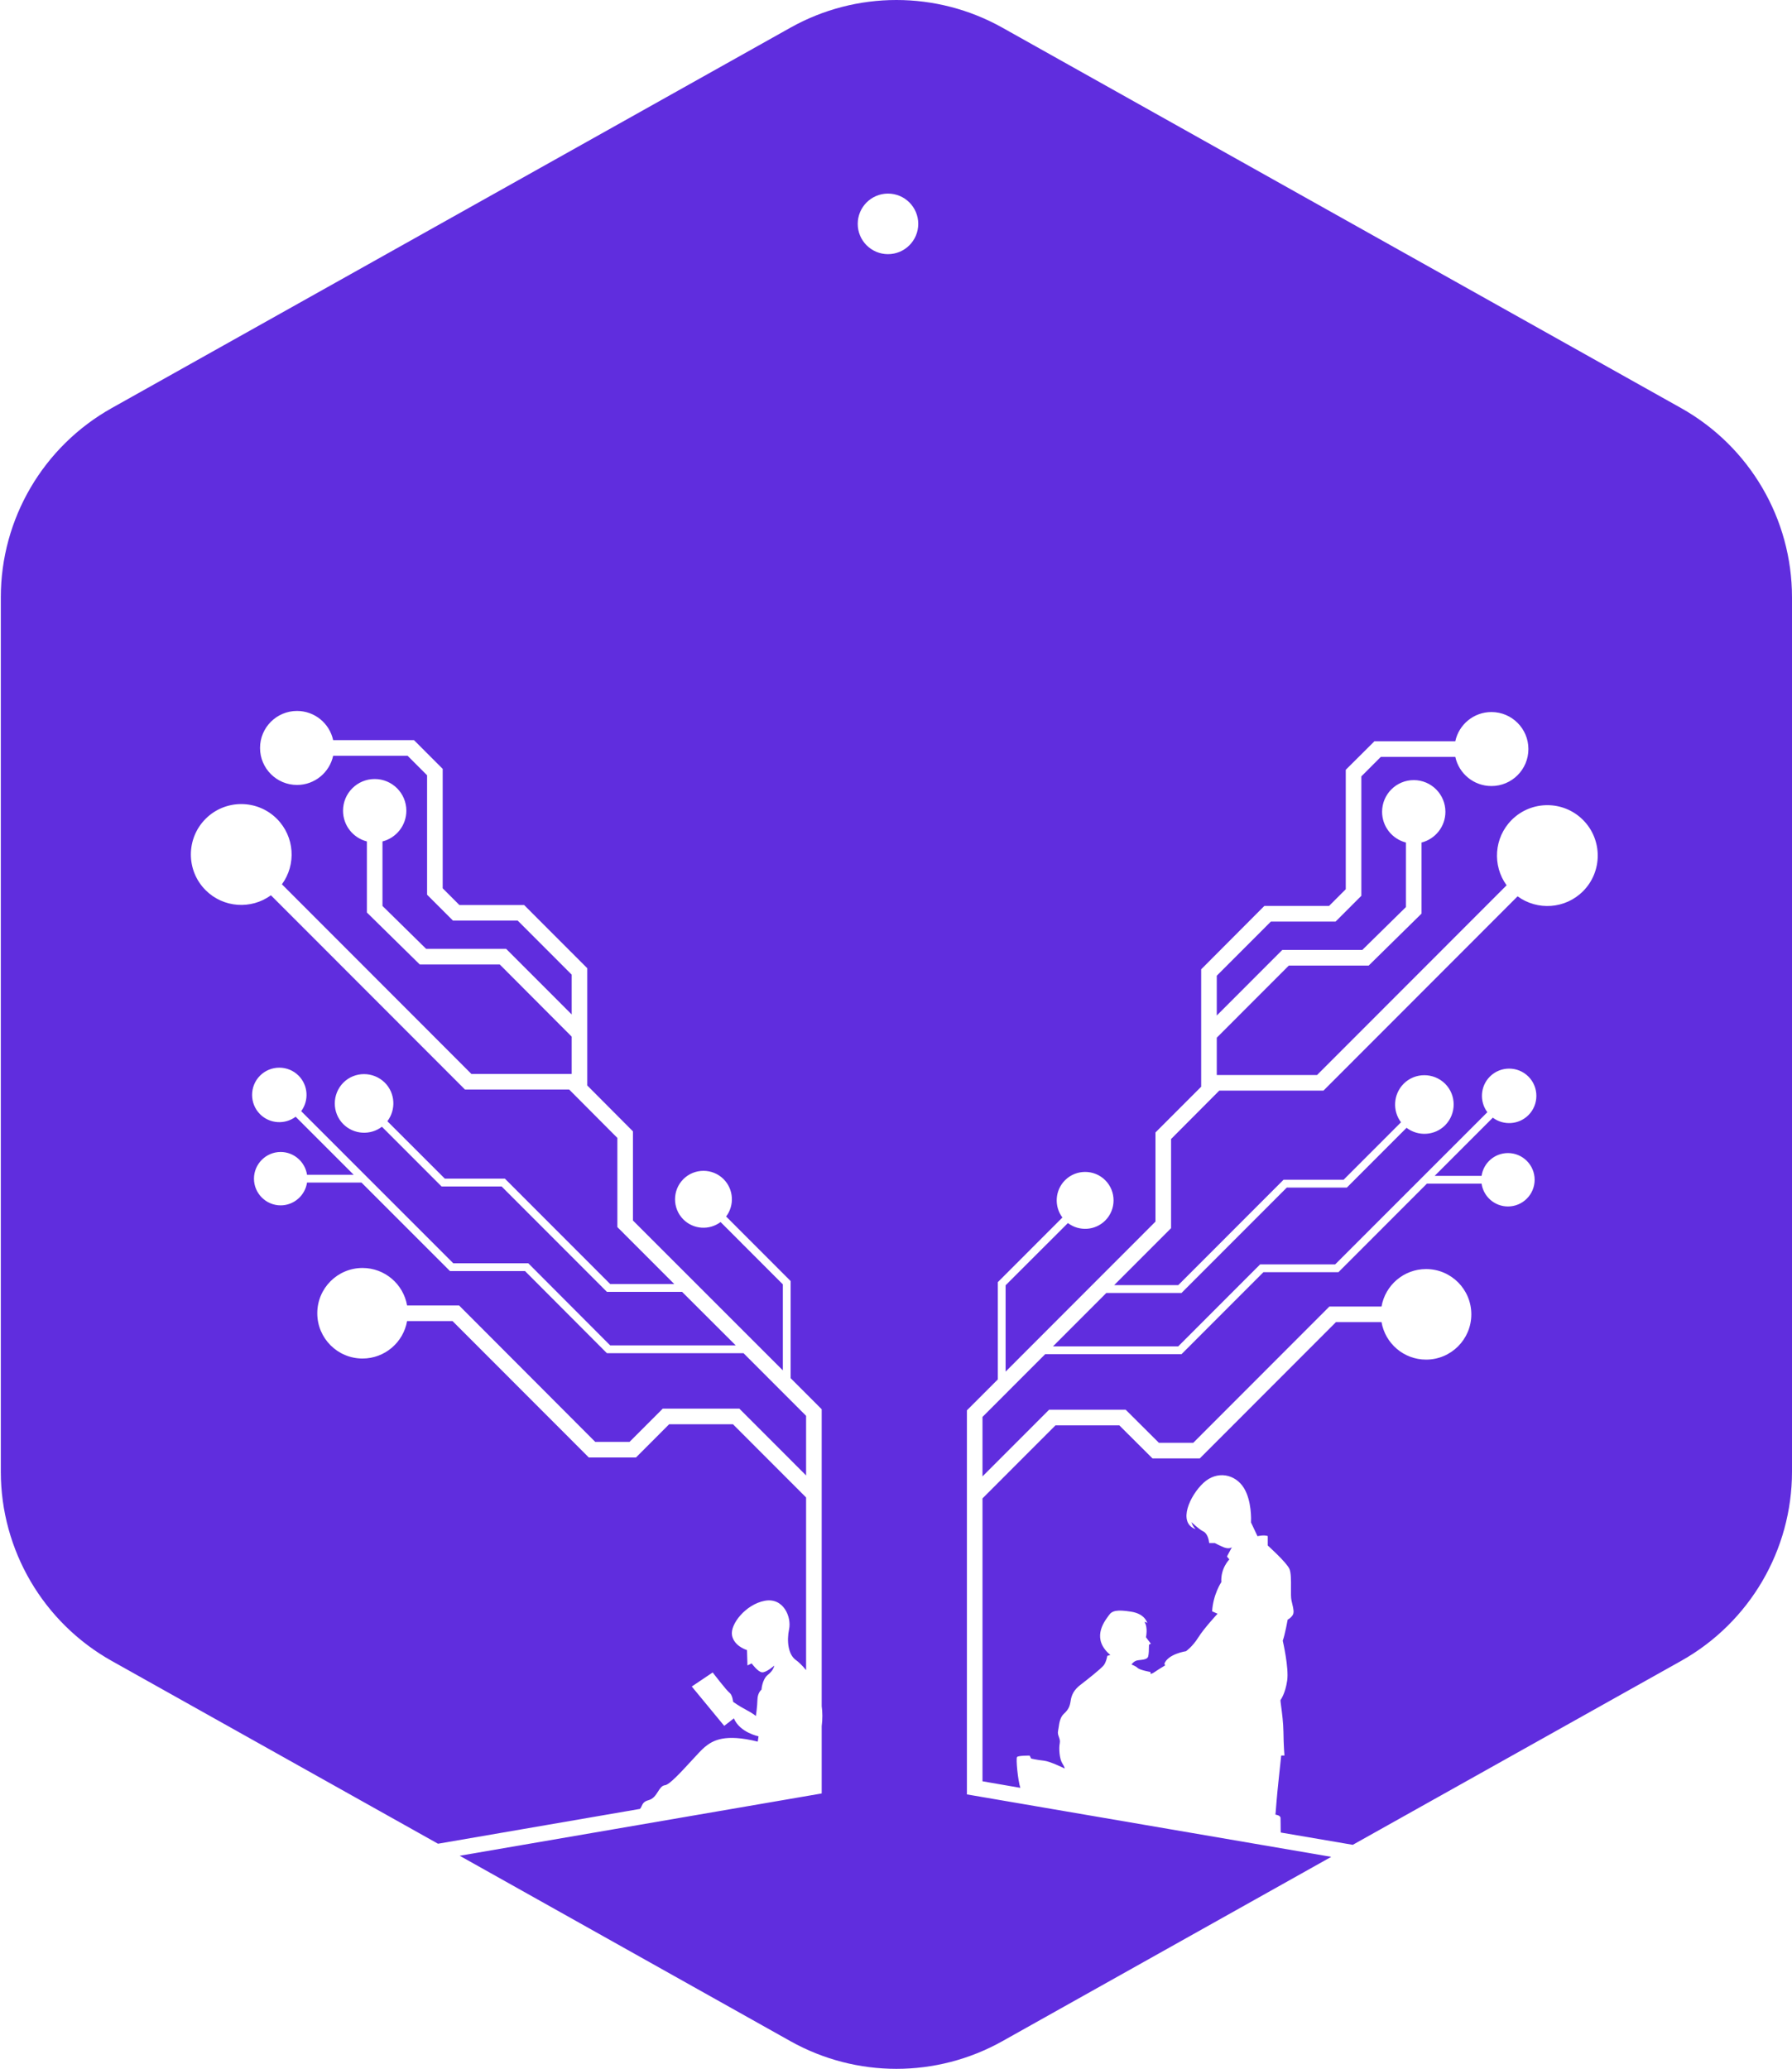 <svg width="744" height="859" viewBox="0 0 744 859" fill="none" xmlns="http://www.w3.org/2000/svg">
  <path fill-rule="evenodd" clip-rule="evenodd" d="M0.338 247.948V610.926C0.338 643.459 17.952 673.529 46.38 689.471L181.85 765.359L181.851 765.36L265.708 750.908L265.732 750.904C266.049 750.543 266.23 750.135 266.413 749.72C266.827 748.789 267.254 747.825 269.273 747.278C271.269 746.736 272.275 745.151 273.187 743.714C274.021 742.401 274.776 741.211 276.137 741.056C277.958 740.849 282.769 735.611 286.9 731.114C289.232 728.575 291.347 726.272 292.585 725.244C296.017 722.392 301.004 719.605 314.603 722.975L314.926 720.772C314.926 720.772 307.156 719.217 304.695 713.319L300.68 716.43L287.211 700.099L295.888 694.266C295.888 694.266 301.651 701.784 302.882 702.691C304.112 703.598 304.371 706.45 304.371 706.45C304.371 706.45 306.767 708.2 309.746 709.755C312.725 711.31 313.825 712.347 313.825 712.347C313.825 712.347 314.408 708.459 314.473 705.542C314.538 702.626 316.157 701.395 316.157 701.395C316.157 701.395 316.416 697.118 318.812 695.238C321.208 693.359 321.467 691.415 321.467 691.415C321.467 691.415 318.099 694.396 316.351 694.201C314.602 694.007 312.077 690.507 312.077 690.507L310.329 691.35L310.136 684.98C309.526 684.789 304.706 683.151 303.918 678.842C303.076 674.241 309.616 666.011 317.452 664.52C325.287 663.03 328.655 671.26 327.619 676.25C326.582 681.24 327.23 686.814 330.403 689.082C331.381 689.781 332.987 691.2 334.673 693.293V621.616L304.307 591.226H277.822L264.029 605.03H244.472L187.875 548.39H169.009C167.474 557.225 159.775 563.943 150.507 563.943C140.136 563.943 131.728 555.529 131.728 545.149C131.728 534.77 140.136 526.356 150.507 526.356C159.775 526.356 167.474 533.074 169.009 541.909H190.595L247.127 598.549H261.374L275.167 584.746H306.962L334.673 612.478V587.727L308.705 561.738H251.982L217.985 527.65H186.837L150.088 490.906H127.469C126.679 496.238 122.052 500.367 116.515 500.367C110.428 500.367 105.442 495.377 105.442 489.285C105.442 483.194 110.428 478.204 116.515 478.204C122.053 478.204 126.679 482.333 127.469 487.665H146.848L122.751 463.572C118.327 466.894 111.986 466.544 107.966 462.521C103.562 458.114 103.562 450.921 107.966 446.514C112.369 442.107 119.557 442.107 123.961 446.514C127.967 450.523 128.328 456.84 125.044 461.265L188.197 524.41H219.345L253.342 558.498H305.467L283.192 536.271L283.19 536.268H251.979L208.268 492.524H183.337L158.559 467.727C153.807 471.366 146.945 471.013 142.542 466.667C137.815 461.936 137.815 454.224 142.542 449.428C147.27 444.698 154.976 444.698 159.768 449.428C164.111 453.775 164.464 460.637 160.827 465.443L184.697 489.284H209.628L253.339 533.028H279.952L256.318 509.376V472.372L236.308 452.282H193.051L112.479 371.648C104.3 377.614 92.741 376.907 85.364 369.524C77.205 361.358 77.205 348.073 85.364 339.908C93.523 331.742 106.798 331.742 114.958 339.908C122.347 347.303 123.044 358.897 117.049 367.084L195.706 445.802H237.348V430.311L207.496 400.373H174.276L152.324 378.793V349.29C146.63 347.846 142.418 342.684 142.418 336.537C142.418 329.272 148.303 323.382 155.563 323.382C162.824 323.382 168.709 329.272 168.709 336.537C168.709 342.685 164.495 347.849 158.799 349.291V376.071L176.931 393.892H210.151L237.348 421.11V404.584L214.942 382.161H188.068L177.319 371.403V321.826L169.224 313.726H138.317C136.83 320.652 130.677 325.844 123.312 325.844C114.836 325.844 107.964 318.967 107.964 310.485C107.964 302.002 114.836 295.126 123.312 295.126C130.677 295.126 136.831 300.318 138.317 307.245H171.879L183.795 319.169V368.746L190.723 375.68H217.597L243.824 401.927V450.601L262.794 469.65V506.654L325.024 568.867V533.161L299.169 507.285C294.548 510.767 287.912 510.405 283.709 506.2C279.112 501.599 279.112 494.081 283.709 489.48C288.307 484.879 295.819 484.879 300.417 489.48C304.63 493.697 304.982 500.363 301.472 504.99L328.262 531.8V572.108L341.149 585.005V708.235C341.495 710.786 341.539 713.567 341.149 716.565V744.492L190.851 770.349L328.199 847.339C355.527 862.633 388.811 862.633 416.139 847.339L552.706 770.805L401.438 744.883V585.46L414.26 572.629L414.265 572.623V532.253L441.089 505.409C437.607 500.784 437.968 494.141 442.171 489.934C446.768 485.333 454.28 485.333 458.878 489.934C463.476 494.536 463.476 502.053 458.878 506.654C454.662 510.873 447.997 511.224 443.374 507.707L417.503 533.549V569.383L479.728 507.11V470.105L498.702 451.117L498.702 402.381L524.928 376.07H551.802L558.731 369.135V319.559L570.646 307.699H604.209C605.695 300.773 611.849 295.58 619.214 295.58C627.69 295.58 634.561 302.457 634.561 310.939C634.561 319.422 627.69 326.298 619.214 326.298C611.849 326.298 605.695 321.106 604.209 314.18H573.301L565.207 322.281V371.857L554.522 382.55H527.648L505.178 405.038V421.559L532.372 394.345H565.592L583.723 376.523V349.745C578.028 348.302 573.814 343.139 573.814 336.991C573.814 329.725 579.699 323.835 586.959 323.835C594.219 323.835 600.105 329.725 600.105 336.991C600.105 343.137 595.892 348.3 590.199 349.744V379.245L568.247 400.825H535.091L505.178 430.762L505.178 446.257H546.816L625.495 367.518L625.512 367.5C619.547 359.315 620.253 347.745 627.631 340.361C635.79 332.196 649.065 332.196 657.225 340.361C665.384 348.527 665.384 361.812 657.225 369.978C649.836 377.371 638.254 378.07 630.073 372.074L549.471 452.737H506.214L486.204 472.827V509.832L462.571 533.483H489.186L532.896 489.739H557.828L581.673 465.875C578.066 461.121 578.428 454.277 582.76 449.882C587.487 445.152 595.193 445.152 599.985 449.882C604.712 454.613 604.712 462.325 599.985 467.121C595.639 471.47 588.776 471.821 583.974 468.174L559.187 492.979H534.256L490.546 536.723H459.333L459.33 536.726L437.186 558.887H489.189L523.186 524.864H554.334L617.515 461.691C614.202 457.264 614.554 450.923 618.571 446.903C622.975 442.496 630.163 442.496 634.566 446.903C638.97 451.31 638.97 458.503 634.566 462.91C630.547 466.932 624.209 467.283 619.785 463.964L595.647 488.12H615.119C615.902 482.767 620.509 478.657 626.075 478.657C632.191 478.657 637.149 483.619 637.149 489.739C637.149 495.859 632.191 500.821 626.075 500.821C620.51 500.821 615.904 496.712 615.12 491.361H592.409L555.694 528.104H524.546L490.549 562.127H433.948L433.946 562.13L407.913 588.182V612.872L435.566 585.199H467.361L481.154 598.938H495.4L551.933 542.362H573.58C575.115 533.527 582.814 526.809 592.081 526.809C602.453 526.809 610.861 535.223 610.861 545.603C610.861 555.982 602.453 564.396 592.081 564.396C582.814 564.396 575.114 557.678 573.58 548.843H554.652L498.12 605.418H478.499L464.706 591.679H438.221L407.913 622.01V622.011V739.439L422.484 741.967L423.626 742.154C422.619 739.21 421.72 729.992 422.261 729.363C422.819 728.714 427.494 728.786 427.494 728.786L428.122 730.013C428.122 730.013 430.634 730.59 433.355 730.879C436.077 731.167 442.008 734.126 442.008 734.126C442.008 734.126 442.217 733.837 441.031 731.961C439.845 730.085 439.566 725.755 439.984 723.663C440.196 722.604 439.908 721.805 439.626 721.02C439.35 720.254 439.079 719.502 439.286 718.539C439.379 718.108 439.451 717.61 439.528 717.076C439.801 715.197 440.137 712.872 441.659 711.468C443.613 709.664 444.171 708.365 444.52 705.983C444.869 703.602 445.915 701.437 448.567 699.417C451.218 697.396 457.219 692.634 458.266 691.263C459.313 689.892 459.731 687.366 459.731 687.366L460.987 687.005C453.174 680.461 458.148 673.608 459.984 671.078C460.133 670.874 460.26 670.698 460.359 670.553C461.685 668.604 463.709 668.099 469.64 669.037C475.571 669.975 476.338 673.8 476.338 673.8C475.92 673.295 475.152 673.295 475.152 673.295C476.687 675.532 475.78 679.645 475.78 679.645L477.804 682.315L477.036 682.748C477.016 682.893 477.013 683.233 477.01 683.681C477 684.795 476.986 686.574 476.687 687.655C476.384 688.754 474.722 688.942 473.326 689.1C472.797 689.16 472.307 689.215 471.942 689.314C470.617 689.675 469.779 690.974 469.779 690.974C469.779 690.974 471.454 691.551 472.361 692.417C473.268 693.283 477.664 694.077 477.664 694.077V694.799C477.664 694.799 478.222 694.943 479.409 694.077C480.38 693.367 482.897 691.835 483.776 691.304L483.413 690.715C484.83 686.577 492.409 685.435 492.409 685.435C492.409 685.435 495.1 683.58 497.508 679.728C499.917 675.875 505.512 669.882 505.512 669.882L503.246 668.884C503.671 661.821 507.071 656.755 507.071 656.755C506.716 650.977 510.4 647.338 510.4 647.338L509.408 646.125L511.462 642.273C510.683 642.843 509.408 642.843 507.991 642.273C506.575 641.702 504.379 640.56 504.379 640.56H502.042C501.9 639.134 501.262 636.494 499.562 635.709C497.863 634.924 494.675 631.857 494.675 631.857C495.171 633.64 496.375 634.782 496.375 634.782C488.796 632.071 494.038 620.727 499.704 615.519C505.371 610.311 512.879 611.952 516.42 617.659C519.711 622.962 519.455 630.913 519.402 632.014L522.087 637.707C522.087 637.707 524.707 637.065 526.336 637.635V641.559C526.336 641.559 534.128 648.551 535.332 651.262C536.043 652.863 536.013 656.18 535.986 659.186C535.967 661.271 535.95 663.207 536.182 664.318C536.293 664.851 536.416 665.366 536.533 665.858L536.534 665.861C537.012 667.868 537.403 669.508 536.607 670.596C535.615 671.951 534.624 672.308 534.624 672.308C534.624 672.308 533.49 678.586 532.57 681.083C532.57 681.083 535.19 692.356 534.411 697.635C533.632 702.914 531.861 705.411 531.649 705.697C531.57 705.802 531.705 706.817 531.909 708.356L531.91 708.357C532.258 710.978 532.808 715.12 532.853 718.895C532.924 724.888 533.278 728.741 533.278 728.741H531.932C531.932 728.741 530.161 745.007 529.949 748.289C529.736 751.57 529.524 753.283 529.524 753.283C529.524 753.283 531.578 753.497 531.649 754.638C531.677 755.098 531.683 756.242 531.689 757.43V757.435C531.695 758.783 531.702 760.187 531.743 760.71L561.642 765.815L561.646 765.813L697.958 689.471C726.386 673.529 744 643.459 744 610.926V247.948C744 215.35 726.386 185.345 697.958 169.403L416.139 11.471C388.811 -3.824 355.527 -3.824 328.199 11.471L46.38 169.403C17.952 185.345 0.338 215.35 0.338 247.948ZM368.674 105.504C361.736 105.504 356.111 99.876 356.111 92.932C356.111 85.989 361.736 80.36 368.674 80.36C375.612 80.36 381.237 85.989 381.237 92.932C381.237 99.876 375.612 105.504 368.674 105.504Z" fill="#602dde"/>
</svg>

